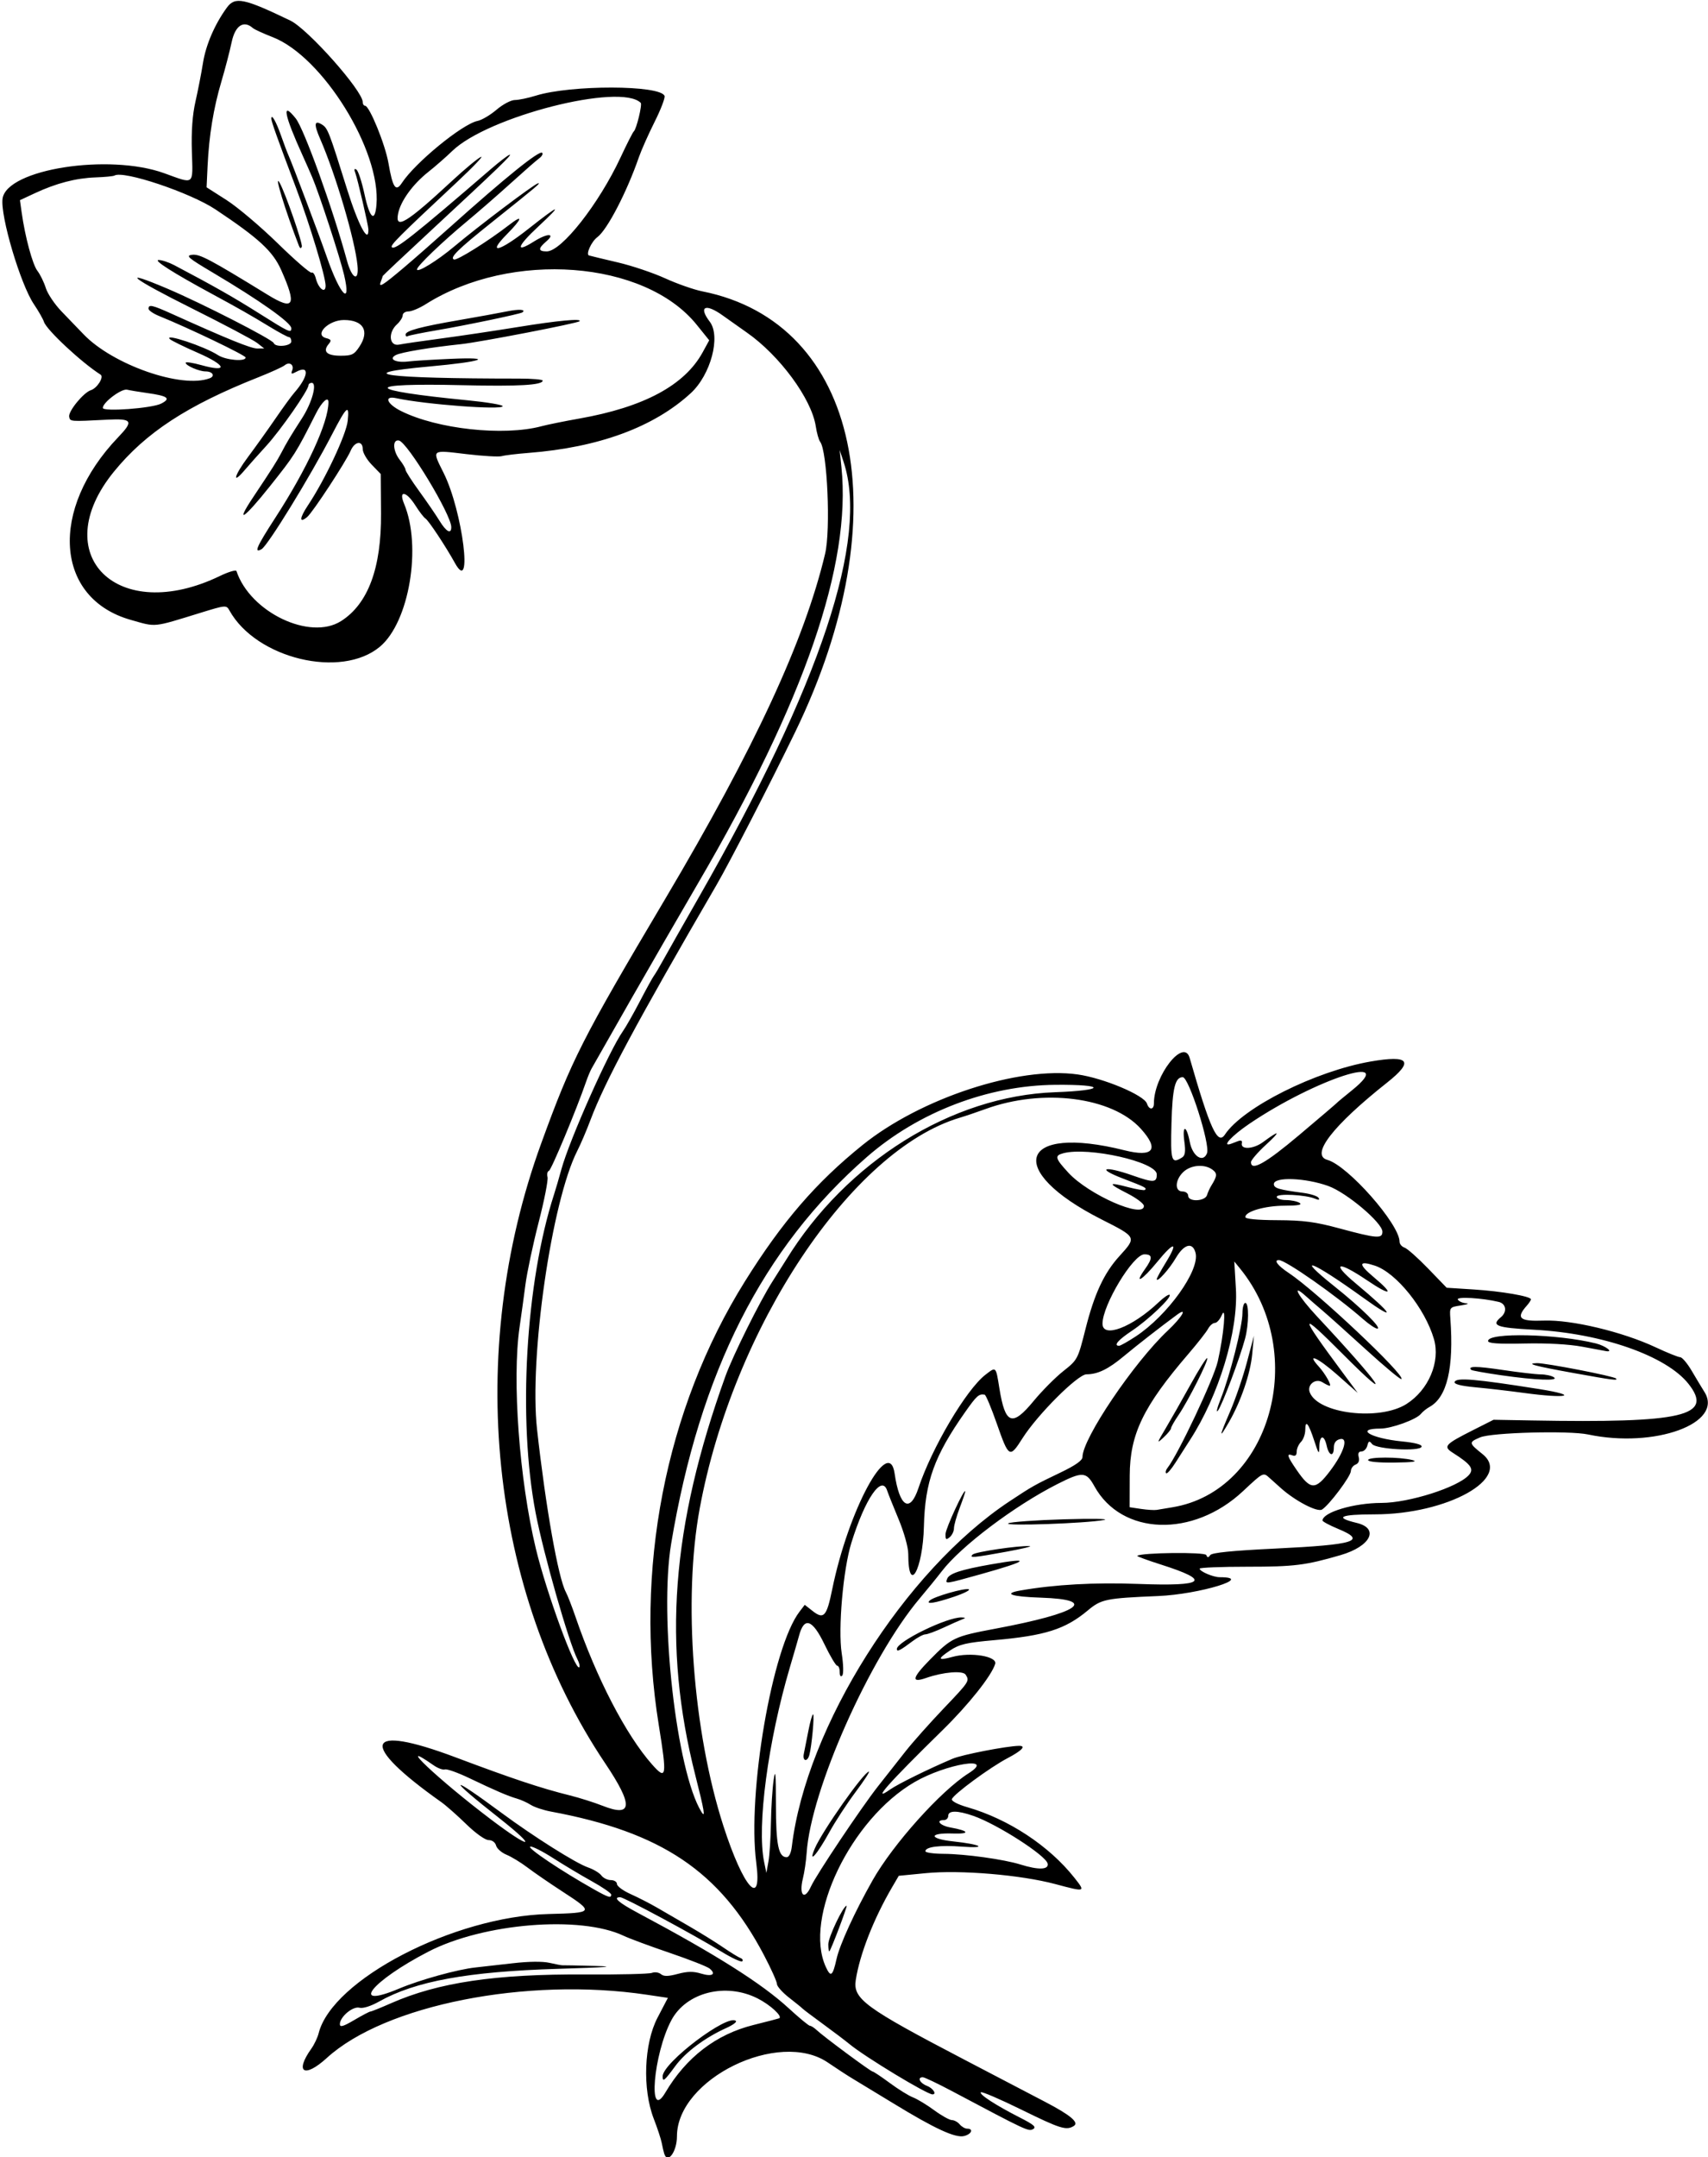 <?xml version="1.0" encoding="UTF-8" standalone="no"?>
<svg xmlns:rdf="http://www.w3.org/1999/02/22-rdf-syntax-ns#" xmlns="http://www.w3.org/2000/svg" xmlns:cc="http://creativecommons.org/ns#" xmlns:dc="http://purl.org/dc/elements/1.1/" height="755" viewBox="0 0 598 755" width="598" version="1.1">
<path d="m232.55 753.75c-0.213-0.688-0.603-2.375-0.866-3.75s-1.523-5.2-2.799-8.5c-4.013-10.374-3.418-26.261 1.324-35.339l3.626-6.942-7.458-1.109c-41.952-6.24-91.608 3.581-111.95 22.141-7.887 7.195-11.376 5.106-5.426-3.25 1.027-1.442 2.18-3.867 2.562-5.39 4.712-18.773 47.339-40.888 80.438-41.733 16.017-0.409 16.128-0.586 4.913-7.873-4.448-2.89-9.96-6.677-12.25-8.416s-5.582-3.745-7.318-4.457c-1.735-0.712-3.381-2.158-3.656-3.213-0.295-1.128-1.373-1.918-2.616-1.918-1.217 0-4.548-2.372-7.844-5.583-3.151-3.071-7.079-6.538-8.729-7.705-29.243-20.685-27.004-27.704 5-15.675 20.117 7.561 29.806 10.787 40.087 13.348 3.348 0.834 8.481 2.46 11.406 3.613 10.534 4.152 10.787-0.136 0.879-14.887-40.472-60.248-49.075-143.64-22.382-216.95 10.733-29.478 14.138-36.187 43.475-85.661 31.265-52.726 48.741-90.443 55.921-120.69 1.992-8.392 0.767-35.995-1.739-39.192-0.481-0.613-1.171-3.06-1.534-5.437-1.462-9.574-12.631-24.758-24.113-32.781-2.75-1.921-6.529-4.597-8.398-5.946-6.118-4.415-8.687-3.219-4.599 2.141 3.919 5.138 0.351 18.567-6.642 24.999-12.946 11.907-32.247 19.009-56.861 20.923-4.125 0.321-8.32 0.827-9.322 1.125-1.002 0.298-6.523-0.015-12.269-0.696-12.633-1.497-12.258-1.808-8.044 6.67 6.627 13.332 10.327 43.034 3.916 31.436-3.221-5.827-9.226-14.896-10.304-15.563-0.582-0.36-2.17-2.416-3.53-4.57-3.197-5.065-6.009-5.505-3.968-0.621 6.255 14.97 1.798 41.404-8.432 50.012-13.547 11.399-43.428 4.197-52.751-12.715-1.022-1.853-1.305-1.83-9.924 0.826-17.121 5.275-15.499 5.108-24.588 2.53-26.56-7.534-28.693-38.58-4.393-63.937 5.484-5.722 4.942-6.576-3.887-6.125-13.098 0.669-12.942 0.681-13.285-1.039-0.373-1.872 5.023-8.472 7.594-9.288 2.224-0.706 4.678-4.631 3.402-5.443-6.683-4.253-18.9-15.635-19.814-18.46-0.328-1.014-1.921-3.806-3.54-6.205-4.7-6.967-11.815-30.95-10.959-36.95 1.468-10.3 37.18-15.901 56.607-8.877 10.74 3.882 10.04 4.434 9.669-7.623-0.217-7.073 0.197-12.785 1.269-17.5 0.875-3.85 2.058-9.925 2.628-13.5 1.008-6.319 4.133-13.554 8.355-19.338 2.866-3.929 5.92-3.307 22.211 4.527 6.17 2.969 25.36 24.568 25.36 28.548 0 0.694 0.36 1.263 0.81 1.263 1.535 0 7.057 13.519 8.191 20.051 1.509 8.699 2.564 10.251 4.724 6.949 4.625-7.072 21.142-20.594 26.482-21.682 1.488-0.303 4.485-2.074 6.659-3.935 2.18-1.86 5.05-3.383 6.39-3.383 1.338 0 4.641-0.687 7.341-1.527 12.278-3.82 43.596-3.756 45.072 0.092 0.257 0.67-1.308 4.755-3.478 9.077-2.16 4.322-4.64 9.883-5.5 12.358-4.223 12.222-11.1 25.452-14.552 27.999-2.067 1.524-4.131 6.058-2.917 6.408 0.707 0.204 5.288 1.308 10.18 2.454 4.892 1.146 12.317 3.646 16.5 5.556 4.183 1.91 10.034 3.958 13.002 4.549 55.073 10.978 69.305 78.32 32.568 154.1-8.647 17.838-22.999 45.735-27.603 53.654-28.075 48.29-39.078 68.802-44.167 82.342-1.358 3.612-3.413 8.419-4.569 10.683-8.989 17.619-16.899 72.32-14.102 97.514 3.012 27.13 7.4 51.925 10.073 56.92 0.634 1.185 2.167 5.116 3.406 8.736 7.303 21.335 17.636 41.25 26.762 51.58 5.082 5.753 5.313 4.415 2.373-13.782-8.713-53.933 2.278-110.57 30.109-155.16 13.083-20.957 24.919-34.68 41.252-47.826 20.372-16.397 54.606-27.623 75.298-24.693 9.092 1.288 23.309 7.268 24.267 10.207 0.749 2.299 2.435 2.252 2.435-0.069 0-9.718 10.467-23.045 12.512-15.932 7.147 24.856 9.812 30.654 12.339 26.848 6.324-9.524 31.651-22.215 51.052-25.581 13.535-2.348 15.251-0.156 5.763 7.361-19.085 15.121-27.021 25.395-20.915 27.078 7.145 1.97 25.25 22.497 25.25 28.628 0 0.813 0.787 1.744 1.75 2.069 0.963 0.325 4.675 3.618 8.25 7.318l6.5 6.727 9.5 0.607c9.717 0.621 20 2.394 20 3.448 0 0.324-0.634 1.299-1.41 2.167-3.948 4.421-2.629 5.599 5.91 5.277 9.668-0.364 27.54 3.904 39.193 9.36 4.043 1.893 7.904 3.448 8.579 3.456 0.675 0.008 2.482 2.145 4.014 4.75s3.546 5.95 4.476 7.434c6.851 10.935-17.436 19.784-40.762 14.851-6.657-1.408-33.78-0.685-37.75 1.006-4.112 1.751-4.086 1.939 0.807 5.872 10.45 8.4-12.28 21.08-37.78 21.08-12.084 0-14.319 1.069-6.27 3 8.03 1.926 4.883 8.197-5.656 11.268-12.234 3.565-16.238 4.064-32.594 4.061-9.213-0.001-16.75 0.302-16.75 0.673 0 0.969 4.747 2.997 7.016 2.997 12.47 0-7.064 5.981-21.516 6.588-18.361 0.771-19.925 1.09-24.642 5.031-7.926 6.622-14.931 8.845-32.847 10.421-9.618 0.846-12.116 1.426-15.342 3.561-4.611 3.052-4.39 3.714 0.767 2.29 6.394-1.766 15.797-0.22 14.975 2.462-1.266 4.134-9.284 14.225-18.392 23.148-19.161 18.772-25.141 25.531-18.409 20.807 2.767-1.942 13.432-7.194 21.889-10.78 3.346-1.419 18.963-4.448 23.25-4.509 2.629-0.038 1.05 1.665-4 4.314-6.127 3.214-18.944 12.641-19.486 14.331-0.218 0.682 2.031 1.857 5.431 2.838 14.405 4.157 28.595 13.502 37.417 24.641 4.032 5.091 4 5.102-6.613 2.266-12.108-3.235-33.249-5.017-45.418-3.828l-9.418 0.92-2.339 4c-6.463 11.052-11.338 23.503-12.724 32.5-1.014 6.579 3.197 9.666 37.899 27.785 12.1 6.318 24.925 13.017 28.5 14.887 8.819 4.613 11.858 7.173 9.947 8.382-2.616 1.655-4.663 1.018-18.378-5.721-7.463-3.667-13.836-6.399-14.163-6.072-0.711 0.711 5.325 4.615 13.753 8.899 4.801 2.44 5.774 3.298 4.528 3.996-1.592 0.891-2.235 0.59-28.366-13.282-5.049-2.68-9.661-4.873-10.25-4.873-2.038 0-1.06 2.054 1.43 3 2.142 0.814 3.57 3 1.96 3-1.948 0-23.452-13.014-28.954-17.522-1.653-1.355-5.931-4.594-9.506-7.198s-6.725-4.981-7-5.283c-0.275-0.302-2.413-2.037-4.75-3.857s-4.25-3.975-4.25-4.789c0-0.814-2.058-5.389-4.574-10.166-15.408-29.254-35.816-42.98-74.601-50.174-2.571-0.477-5.721-1.528-7-2.335-1.279-0.807-3.45-1.79-4.825-2.183-3.125-0.894-7.486-2.768-16.746-7.197-3.985-1.906-7.81-3.266-8.5-3.023-0.69 0.243-2.498-0.429-4.019-1.494-14.029-9.824 1.657 4.991 19.998 18.887 14.255 10.8 16.864 10.522 3.08-0.328-18.477-14.545-17.981-15.732 0.777-1.861 11.21 8.289 25.998 17.618 30.238 19.076 1.939 0.666 4.057 1.94 4.708 2.83 0.651 0.89 2.146 1.618 3.323 1.618s2.14 0.62 2.14 1.377c0 0.757 2.138 2.334 4.75 3.504 2.612 1.17 6.775 3.302 9.25 4.737s7.65 4.436 11.5 6.669 9.13 5.517 11.733 7.297c2.603 1.78 5.303 3.441 6 3.689 0.697 0.249 0.979 0.764 0.627 1.146-0.352 0.381-3.638-1.141-7.301-3.384-9.65-5.91-34.08-19.04-35.42-19.04-2.717 0-0.654 1.84 6.107 5.446 27.528 14.68 43.44 24.738 52.903 33.438 3.659 3.364 6.997 6.117 7.416 6.117 0.42 0 1.476 0.671 2.347 1.492 2.449 2.306 18.917 14.508 19.58 14.508 0.324 0 3.037 1.808 6.028 4.018 2.991 2.21 6.649 4.478 8.128 5.04 1.479 0.562 4.811 2.579 7.403 4.482s5.385 3.46 6.207 3.46c0.821 0 2.054 0.675 2.739 1.5 0.685 0.825 1.865 1.5 2.622 1.5 2.327 0 1.525 1.925-1.073 2.577-3.064 0.769-10.275-2.559-24.854-11.472-5.942-3.633-12.242-7.455-14-8.495-1.758-1.039-5.742-3.627-8.854-5.75-17.16-11.7-52.84 5.74-52.84 25.83 0 5.352-3.284 9.825-4.45 6.062zm0.378-21.352c7.298-12.369 17.779-20.415 30.839-23.676 4.803-1.199 8.877-2.258 9.052-2.354 1.248-0.679-3.14-4.71-7.565-6.949-11.158-5.646-24.986-2.152-30.2 7.629-6.291 11.804-8.307 35.823-2.127 25.349zm-0.93-5.7c0-4.774 22.939-22.094 25.659-19.374 0.352 0.352-1.13 1.435-3.292 2.407-7.492 3.369-14.351 8.478-17.935 13.362-3.81 5.19-4.431 5.696-4.431 3.606zm-102.29-22.7c0.344 0 3.587-1.305 7.206-2.9 16.533-7.286 36.625-10.259 67.994-10.063 11.872 0.074 22.379-0.179 23.348-0.563 0.97-0.384 2.38-0.186 3.135 0.44 1.028 0.854 2.511 0.834 5.918-0.077 3.383-0.905 5.459-0.936 8.114-0.121 3.865 1.186 5.463 0.269 3.038-1.744-0.831-0.689-7.127-3.164-13.991-5.5-6.865-2.336-14.13-5.029-16.144-5.985-15.127-7.178-49.039-4.423-68.332 5.551-20.012 10.346-27.956 20.366-10.255 12.936 7.43-3.119 20.514-6.735 26.755-7.394 2.2-0.232 8.05-0.893 13-1.468 5.593-0.65 10.491-0.703 12.938-0.141 2.166 0.497 4.191 0.879 4.5 0.848 0.309-0.031 5.512 0.073 11.562 0.23 7.72 0.201 3.844 0.501-13 1.006-31.661 0.95-50.095 4.316-62.788 11.462-2.867 1.614-5.619 2.478-6.86 2.154-2.318-0.606-6.852 3.203-6.852 5.757 0 1.167 1.17 0.83 5.044-1.455 2.774-1.636 5.326-2.974 5.67-2.974zm163.19-18.444c1.119-4.998 6.399-16.502 12.613-27.479 7.166-12.658 23.873-31.284 33.569-37.425 9.839-6.231-7.805-3.379-18.884 3.052-22.305 12.948-38.91 47.469-31.09 64.633 1.748 3.837 2.422 3.343 3.792-2.781zm-2.891-5.139c0.01-2.46 5.24-13.42 6.4-13.42 0.399 0-5.354 15.218-6.018 15.917-0.218 0.229-0.392-0.896-0.386-2.5zm-76.01-17.33c0-0.503-3.038-2.596-6.75-4.652s-9.835-5.717-13.606-8.134c-3.771-2.418-7.366-4.225-7.99-4.017-1.241 0.414 10.848 8.521 22.346 14.987 5.058 2.844 6 3.13 6 1.817zm69.93-2.84c1.847-4.063 17.564-27.545 23.46-35.05 2.811-3.578 7.168-9.11 9.682-12.294 2.514-3.183 8.476-9.884 13.25-14.889 9.079-9.521 9.181-9.677 7.774-11.897-0.962-1.519-7.846-0.953-13.82 1.136-5.349 1.871-4.974 0.011 1.282-6.358 7.589-7.725 8.552-8.182 22.943-10.879 29.462-5.522 36.309-10.193 15.919-10.86-10.336-0.338-13.415-1.414-7.169-2.503 12.039-2.1 25.904-2.873 41.25-2.3 23.518 0.879 25.822-1.093 7.937-6.79-4.729-1.506-8.449-2.874-8.267-3.04 1.238-1.13 23.719-1.391 24.169-0.281 0.401 0.989 0.694 0.994 1.381 0.025 0.603-0.849 7.659-1.558 22.826-2.291 28.017-1.355 32.168-2.658 21.954-6.891-3.025-1.254-5.486-2.574-5.469-2.934 0.139-2.9 11-6.135 20.64-6.149 9.616-0.013 26.711-5.451 30.577-9.726 1.944-2.149 0.795-3.762-5.559-7.801-3.503-2.227-2.87-2.942 7.022-7.935l7.213-3.64 13.287 0.239c53.167 0.955 63.865-1.538 54.956-12.809-7.752-9.807-30.253-17.683-54.122-18.943-13.2-0.71-15.11-1.43-11.54-4.4 2.233-1.853 1.832-4.702-0.75-5.33-5.801-1.411-15.033-1.936-14.34-0.816 0.39 0.63 1.694 1.21 2.899 1.288 1.205 0.078 0.391 0.416-1.809 0.75-3.962 0.602-3.997 0.646-3.709 4.608 1.259 17.295-1.141 27.496-7.268 30.901-1.087 0.604-2.475 1.72-3.083 2.481-1.555 1.943-10.319 5.116-14.131 5.117-9.108 0.002-3.45 3.39 7.489 4.484 4.775 0.477 7.165 1.125 6.914 1.873-0.583 1.735-15.895 0.886-17.339-0.961-0.951-1.216-1.21-1.125-1.656 0.581-0.291 1.113-1.204 2.023-2.029 2.023-1.005 0-1.328 0.656-0.98 1.988 0.33 1.261-0.07 2.214-1.094 2.607-0.887 0.341-1.632 1.359-1.654 2.262-0.046 1.85-7.58 11.9-10.099 13.471-1.641 1.023-9.294-2.949-14.361-7.455-1.1-0.978-2.952-2.639-4.115-3.691-2.108-1.906-2.138-1.891-9.177 4.703-17.509 16.4-42.478 15.593-52.033-1.682-2.857-5.166-4.164-5.246-12.95-0.799-15.014 7.599-33.784 21.753-40.514 30.552-1.491 1.95-4.985 6.245-7.764 9.544-17.525 20.813-38.075 67.079-39.531 89-0.183 2.75-0.773 6.775-1.313 8.945-1.465 5.894 0.524 7.869 2.826 2.805zm1.34-13.296c2.576-6.066 17.178-26.807 18.946-26.912 0.394-0.023-1.726 3.22-4.71 7.207s-7.102 10.302-9.152 14.032c-4.295 7.817-7.526 11.423-5.084 5.673zm28.73-69.82c0-2.622 17.778-11.271 22.718-11.053 1.391 0.062 1.453 0.2 0.282 0.63-0.825 0.303-3.793 1.617-6.596 2.921-2.803 1.304-5.686 2.37-6.406 2.37-0.72 0-2.702 1.044-4.404 2.321-4.48 3.36-5.59 3.92-5.59 2.81zm11.55-17.003c1.464-1.343 12.118-4.406 13.603-3.911 0.725 0.242-1.575 1.417-5.112 2.611-6.759 2.283-10.124 2.798-8.492 1.3zm6.07-7.58c0.708-1.845 4.806-3.189 15.43-5.059 14.465-2.546 13.075-1.216-3.595 3.438-12.688 3.542-12.567 3.526-11.836 1.62zm8.93-8.49c0.939-0.931 16.008-3.161 19.924-2.948 1.114 0.06-2.474 0.933-7.974 1.938-11.85 2.166-13.234 2.283-11.95 1.01zm12.45-10.91c0.825-0.487 9.6-1.123 19.5-1.415 9.9-0.292 16.2-0.182 14 0.243-6.107 1.18-35.242 2.2-33.5 1.172zm126-22.15c0-1.152 10.973-1.152 15.5 0 2.077 0.528 0.153 0.8-6.25 0.882-5.58 0.07-9.25-0.28-9.25-0.88zm54.5-23.5c-4.95-0.674-12.511-1.552-16.803-1.952-5.231-0.488-7.671-1.11-7.402-1.888 0.559-1.617 7.159-1.062 29.487 2.479 14.57 2.311 10.122 3.457-5.282 1.361zm-7.978-6.188c-5.488-0.789-10.175-1.632-10.417-1.873-1.359-1.359 1.754-1.353 10.945 0.021 5.666 0.847 11.686 1.547 13.376 1.556 1.691 0.008 3.749 0.452 4.574 0.985 2.145 1.386-6.219 1.075-18.478-0.688zm25.355-0.781c-13.628-2.461-16.843-3.328-12.796-3.452 2.97-0.091 26.875 4.543 27.702 5.371 0.822 0.822-1.085 0.577-14.906-1.919zm3.12-9.2c-4.655-0.87-12.337-1.294-20.251-1.118-9.234 0.205-12.751-0.04-12.75-0.887 0.004-3.062 24.154-2.515 37.751 0.855 3.376 0.837 6.466 3.206 3.5 2.684-0.412-0.073-4.125-0.763-8.25-1.533zm-289.21 180.67c-3.196-24.484 5.568-75.425 15.124-87.917l1.849-2.417 2.684 2.111c3.98 3.131 4.979 2.043 6.936-7.558 5.635-27.636 19.888-54.085 21.84-40.526 1.694 11.768 5.383 14.03 8.343 5.117 4.685-14.105 16.74-34.486 23.468-39.677 3.749-2.893 3.622-3.017 4.875 4.763 2.038 12.657 4.456 13.56 11.962 4.468 2.952-3.576 7.643-8.301 10.424-10.499 4.996-3.949 5.088-4.124 7.759-14.72 3.102-12.306 6.474-19.559 11.848-25.485 6.104-6.73 6.171-6.591-6.288-12.91-34.142-17.316-28.74-33.399 8.113-24.157 10.124 2.539 12.263-0.282 5.712-7.533-10.084-11.162-34.28-14.237-54.393-6.913-3.048 1.11-7.075 2.472-8.949 3.026-37.993 11.24-79.416 73.441-91.12 136.83-5.845 31.65-2.371 77.991 8.33 111.14 6.983 21.631 13.596 29.036 11.484 12.861zm5.13-14c0.081-5.225 0.506-11.975 0.945-15 0.622-4.287 0.799-2.411 0.802 8.506 0.004 14.103 0.898 18.494 3.765 18.494 0.825 0 1.537-1.476 1.809-3.75 5.018-41.871 39.512-96.528 76.261-120.84 7.939-5.251 8.714-5.689 17.75-10.017 5.3-2.538 7.75-4.266 7.75-5.462 0-6.438 17.987-33.084 29.873-44.253 4.957-4.658 7.154-8.41 3.253-5.554-5.452 3.992-14.217 10.82-18.672 14.546-5.41 4.52-9.12 6.32-13.05 6.32-3.04 0-17.16 14.1-22.4 22.37-4.488 7.082-4.798 6.906-8.988-5.072-1.932-5.523-3.849-10.099-4.262-10.171-2.028-0.35-2.771 0.312-6.855 6.116-10.781 15.321-14.041 24.36-14.418 39.973-0.37 15.25-5.48 24.23-5.48 9.62 0-2.276-1.464-7.512-3.402-12.168-1.871-4.495-3.657-8.961-3.969-9.923-1.87-5.78-7.715 2.709-12.54 18.212-2.881 9.255-4.712 30.141-3.391 38.678 0.612 3.956 0.689 7.262 0.182 7.81-0.527 0.57-0.879 0.069-0.879-1.25 0-1.21-0.389-2.2-0.864-2.2-0.475 0-2.489-3.375-4.474-7.5-4.226-8.78-7.111-9.753-8.903-3-0.292 1.1-1.728 6.05-3.192 11-7.682 25.983-11.613 55.618-9.038 68.13l0.797 3.87 0.722-4c0.397-2.2 0.788-8.275 0.869-13.5zm11.525-24.25c0.264-1.238 0.979-4.838 1.59-8 0.611-3.163 1.348-5.75 1.638-5.75 0.562 0-0.477 11.313-1.308 14.25-0.732 2.585-2.48 2.129-1.919-0.5zm49.607-76.878c0.04-1.968 6.753-16.431 6.902-14.872 0.026 0.275-0.852 2.867-1.952 5.761s-2 6.101-2 7.128-0.675 2.427-1.5 3.112c-1.263 1.048-1.492 0.87-1.452-1.128zm35.76 115.38c-0.54-2.82-17.62-13.8-26.04-16.73-5.53-1.93-8.77-1.94-8.77-0.02 0 0.825-0.675 1.5-1.5 1.5-3.056 0-1.373 1.932 2.25 2.583 6.613 1.188 7.074 2.327 0.856 2.117-8.541-0.289-8.46 1.845 0.105 2.757 9.824 1.046 12.366 2.529 3.153 1.84-7.79-0.59-12.86 0.05-12.86 1.61 0 0.478 2.861 0.885 6.357 0.905 7.592 0.044 21.137 1.926 26.957 3.745 6.26 1.957 9.908 1.839 9.499-0.307zm-123.35-30.88c-11.571-45.51-8.438-87.096 10.529-139.73 2.582-7.165 12.099-26.318 16.465-33.136 1.761-2.75 3.905-6.146 4.765-7.546 21.125-34.399 58.014-57.395 94.161-58.698 17.933-0.646 18.034-2.747 0.124-2.592-23.632 0.204-47.932 9.507-66 25.268-36.46 31.805-58.496 75.312-68.505 135.25-4.279 25.629 1.816 79.758 10.579 93.936 1.488 2.408 1.021-0.407-2.118-12.752zm-41.276-40.62c-3.025-5.884-11.901-36.949-14.644-51.248-6.293-32.808-3.521-80.703 6.453-111.5 0.623-1.925 1.771-5.846 2.55-8.713 2.796-10.29 16.736-41.578 21.58-48.433 1.028-1.455 3.707-6.176 5.952-10.49 2.245-4.314 4.438-8.299 4.872-8.854 0.434-0.555 1.903-3.035 3.265-5.51s7.051-12.505 12.642-22.289c42.477-74.323 59.384-125.2 50.519-152.02l-1.386-4.193 0.618 6c3.509 34.096-12.954 81.874-50.134 145.5-5.864 10.035-18.286 31.533-23.401 40.5-7.816 13.702-13.252 23.242-13.957 24.5-0.463 0.825-1.307 2.85-1.877 4.5-3.401 9.86-12.215 30.995-13.041 31.27-0.538 0.179-0.759 1.165-0.491 2.191s-1.135 8.163-3.119 15.862c-1.984 7.698-4.066 17.525-4.627 21.837-0.561 4.312-1.481 10.99-2.045 14.84-2.676 18.274-0.088 53.452 5.701 77.5 3.716 15.437 13.792 42.932 15.212 41.511 0.283-0.283-0.006-1.526-0.642-2.763zm208.32-53.23c34.303-5.645 47.911-53.82 23.616-83.604l-1.968-2.413 0.557 9.5c0.873 14.882-5.959 37.379-16.095 53-1.249 1.925-3.506 5.454-5.016 7.842-1.51 2.388-3 4.086-3.312 3.774-0.312-0.312-0.109-1.141 0.453-1.842 3.632-4.537 16.238-31.212 17.615-37.274 2.138-9.415 3.082-20.166 1.426-16.25-0.639 1.512-1.735 2.75-2.434 2.75-0.699 0-1.763 0.918-2.364 2.04-0.601 1.122-3.687 5.06-6.859 8.75-15.869 18.463-20.54 28.154-20.585 42.71l-0.034 11 4 0.596c2.2 0.328 4.675 0.479 5.5 0.337s3.3-0.554 5.5-0.916zm-2.44-27.52c1.802-3.025 5.72-9.917 8.706-15.316 2.986-5.399 5.638-9.608 5.893-9.354 0.594 0.594-6.67 14.999-10.067 19.964-1.428 2.087-2.596 4.146-2.596 4.576s-1.173 1.872-2.606 3.206c-2.455 2.285-2.417 2.107 0.671-3.076zm22.593-5.952c1.891-4.374 4.548-12.136 5.905-17.25l2.467-9.298-0.615 6.5c-0.644 6.806-3.987 16.546-8.15 23.75-3.58 6.195-3.481 5.255 0.392-3.702zm-3.201-4.631c3.16-7.91 7.55-25.29 7.55-29.85 0-1.96 0.45-3.57 1-3.57 1.317 0 1.27 7.449-0.08 12.5-1.822 6.822-8.012 23.248-9.486 25.171-0.771 1.006-0.31-0.909 1.022-4.254zm38.297 25.292c4.876-6.458 6.495-11.848 3.308-11.015-1.355 0.354-2.062 1.356-2.062 2.923 0 3.381-1.715 2.958-2.5-0.617-0.876-3.987-2.483-3.83-2.566 0.25-0.06 2.967-0.213 2.8-1.76-1.927-2.03-6.22-3.17-7.62-3.17-3.92 0 1.506-0.675 3.413-1.5 4.238s-1.5 2.354-1.5 3.397c0 1.276-0.491 1.709-1.5 1.322-2.181-0.837-1.867 0.245 1.488 5.121 4.886 7.101 6.552 7.133 11.767 0.226zm26.682-23.332c7.726-4.888 11.923-14.789 9.621-22.698-3.124-10.735-13.198-23.249-20.712-25.729-5.686-1.877-5.847-0.555-0.48 3.939 7.563 6.332 6.243 6.922-2.415 1.079-10.188-6.875-12.56-6.11-3.769 1.215 13.252 11.043 14.602 13.661 2.57 4.983-17.83-12.87-24.51-15.49-9.99-3.92 9.33 7.43 16.75 14.75 14.96 14.75-0.66 0-2.889-1.484-4.953-3.298-9.39-8.25-27.15-20.7-29.53-20.7-1.878 0-0.347 1.988 3.483 4.522 9.636 6.377 40.843 35.755 39.456 37.142-0.285 0.285-5.873-4.361-12.418-10.324-6.545-5.963-13.442-12.145-15.325-13.739-1.884-1.594-4.436-3.808-5.671-4.921-5.462-4.92-2.802-0.067 3.884 7.085 22.27 23.823 28.015 32.224 8.973 13.122-15.477-15.526-15.51-14.366-0.179 6.292l5.432 7.319-7.216-6.383c-6.755-5.976-10.994-7.859-6.444-2.863 2.265 2.487 4.675 6.746 3.817 6.746-0.302 0-1.435-0.554-2.519-1.23-2.432-1.518-5.457 0.883-4.442 3.527 2.88 7.505 24.372 10.094 33.877 4.08zm-94.858-23.605c11.212-7.355 22.548-23.147 21.011-29.271-0.983-3.915-4.023-3.143-6.891 1.75-2.344 4-6.699 8.823-6.699 7.419 0-0.352 1.388-2.896 3.084-5.652 4.641-7.542 3.102-7.737-2.914-0.37-5.256 6.436-8.381 8.266-4.279 2.506 2.722-3.823 2.664-5.153-0.225-5.153-3.931 0-14.633 17.707-14.656 24.25-0.019 5.292 10.438 1.296 19.725-7.537 1.779-1.692 3.478-2.834 3.775-2.537 0.847 0.847-7.466 8.754-13.26 12.611-4.811 3.203-6.515 5.212-4.421 5.212 0.456 0 3.043-1.453 5.75-3.228zm86.43-36.7c0-3.108-12.491-13.657-18.923-15.979-8.037-2.903-19.077-3.296-19.077-0.68 0 1.439 1.705 1.951 10.227 3.073 2.6 0.342 5.036 1.123 5.414 1.734 0.471 0.762 0.084 0.857-1.227 0.303-3.32-1.4-13.41-1.89-13.41-0.65 0 0.616 1.462 1.127 3.25 1.135 1.788 0.008 3.925 0.452 4.75 0.985 1.05 0.679-0.534 0.974-5.282 0.985-6.82 0.02-13.72 2.01-13.72 3.97 0 0.67 4.082 1.068 11.25 1.098 9.123 0.038 13.235 0.584 21.75 2.885 13.054 3.529 15 3.678 15 1.147zm-83.5-9.012c0-0.788-2.604-2.758-5.788-4.379-6.968-3.548-6.898-4.084 0.288-2.189 2.974 0.784 5.615 1.218 5.87 0.963 0.699-0.699 0.233-0.938-7.87-4.048-9.368-3.595-6.367-4.484 3.483-1.032 7.454 2.612 8.517 2.566 8.517-0.37 0-4.34-23.953-9.74-32.75-7.383-3.106 0.832-2.861 1.752 1.821 6.831 7.105 7.708 26.429 16.194 26.429 11.606zm22.1-3.82c0.297-0.963 0.961-2.425 1.475-3.25 2.115-3.397 2.181-4.337 0.393-5.645-2.78-2.033-7.529-1.65-10.157 0.819-2.94 2.77-3.12 6.83-0.31 6.83 1.111 0 2 0.667 2 1.5 0 2.233 5.905 2.01 6.604-0.25zm32.206-20.945c6.98-5.882 12.916-10.945 13.191-11.25 0.275-0.305 2.638-2.273 5.25-4.372 16.936-13.609-12.677-4.018-35.75 11.579-6.248 4.223-9.991 8.29-6.5 7.062 0.275-0.097 1.306-0.489 2.291-0.873 1.227-0.477 1.699-0.272 1.5 0.652-0.51 2.365 4.036 2.127 7.438-0.389 5.925-4.382 6.356-3.979 1.009 0.943-2.894 2.664-5.256 5.405-5.25 6.093 0.031 3.273 5.121 0.415 16.821-9.445zm-40.91 7.778c1.032-0.653 1.234-2.095 0.769-5.485-0.831-6.065 0.737-5.941 1.914 0.151 0.964 4.989 4.67 7.363 6.016 3.853 1.16-3.03-6.37-26.6-8.5-26.6-2.679 0-3.611 3.811-3.947 16.152-0.363 13.305-0.041 14.331 3.75 11.931zm-294.5-187.69c9.475-6.026 14.142-18.582 14.008-37.684l-0.097-13.795-3.153-3.253c-1.74-1.79-3.16-4.25-3.16-5.46 0-3.134-2.798-2.772-4.224 0.548-1.665 3.875-13.299 21.61-15.225 23.208-2.847 2.362-2.718 0.391 0.268-4.088 5.998-9 13.416-24.764 13.923-29.589 0.632-6.017-0.335-5.182-5.463 4.719-7.691 14.847-22.525 38.999-24.7 40.216-2.811 1.573-1.746-0.865 4.768-10.921 11.213-17.3 18.653-33.47 18.653-40.52 0-2.259-2.291-0.185-4.396 3.98-7.06 13.969-7.42 14.538-16.104 25.441-9.16 11.501-12.367 13.571-5.811 3.751 6.51-9.751 8.318-12.6 9.8-15.442 1.948-3.737 3.15-5.744 7.309-12.204 3.47-5.39 5.34-12.3 3.33-12.3-0.62 0-1.13 0.39-1.13 0.87 0 1.7-9.76 15.71-14.721 21.13-2.767 3.025-6.173 6.85-7.569 8.5-4.619 5.457-3.756 1.995 1.137-4.562 2.643-3.541 6.965-9.588 9.605-13.438 2.64-3.85 5.591-7.9 6.557-9 5.042-5.739 5.478-9.901 0.774-7.384-1.751 0.937-1.988 0.862-1.478-0.468 0.762-1.985-0.976-3.166-2.634-1.79-0.683 0.567-4.826 2.451-9.206 4.188-24.906 9.873-39.417 19.352-50.567 33.034-23.765 29.162 1.277 53.817 37.094 36.52 3.02-1.458 5.631-2.231 5.803-1.718 4.802 14.405 25.735 24.418 36.601 17.508zm38.6-32.9c0-4.34-15.359-29.733-18.333-30.309-2.347-0.455-2.146 3.654 0.333 6.823 1.075 1.375 1.966 2.913 1.978 3.418 0.012 0.505 2.174 3.88 4.804 7.5s5.817 8.269 7.082 10.332c2.391 3.899 4.136 4.843 4.136 2.236zm31.5-35.289c2.2-0.58 8.169-1.791 13.264-2.691 22.664-4.001 36.938-11.659 43.251-23.205l2.296-4.198-4.405-5.461c-18.2-22.558-64.91-26.08-94.89-7.15-2.19 1.38-4.89 2.51-6 2.51s-2.02 0.61-2.02 1.35c0 0.74-0.9 2.159-2 3.155-3.248 2.94-2.734 7.808 0.75 7.102 1.512-0.306 8.15-1.272 14.75-2.147 6.6-0.875 18.734-2.685 26.965-4.023 13.823-2.247 22.49-3.055 21.433-1.998-0.71 0.71-34.885 7.317-41.398 8.004-10.842 1.143-20.967 2.829-22.885 3.811-2.762 1.414-0.06 2.803 4.385 2.255 1.925-0.238 8.675-0.654 15-0.926 15.525-0.667 10.855 1.008-7.42 2.662-28.514 2.58-16.331 4.244 31.171 4.257 4.538 0.001 8.251 0.319 8.25 0.707-0.002 1.58-8.459 2.066-27.946 1.606-35.754-0.844-34.934 1.713 1.695 5.29 6.737 0.658 12.25 1.582 12.25 2.053 0 1.435-27.083-0.596-37.25-2.792-4.463-0.964-3.371 1.974 1.67 4.492 12.656 6.321 35.82 8.843 49.08 5.345zm-47.5-32.09c0-1.347 5.121-2.727 19-5.122 6.325-1.091 13.712-2.434 16.416-2.985 4.267-0.869 6.833-0.716 5.501 0.327-0.694 0.543-19.794 4.536-29.917 6.254-5.225 0.887-9.838 1.82-10.25 2.075-0.412 0.255-0.75 0.008-0.75-0.549zm-85.579 24.157c3.55-1.812 2.382-2.693-4.921-3.71-2.75-0.383-5.9-0.906-7-1.162-1.962-0.457-8.5 4.446-8.5 6.374 0 1.409 17.197 0.144 20.421-1.502zm16.991-8.867c2.017-0.78 1.053-2.4-1.424-2.4-2.28 0-6.988-2.04-6.988-3.03 0-0.388 2.487-0.013 5.528 0.833 9.504 2.645 8.757 0.073-1.249-4.304-4.828-2.11-9.229-4.27-9.779-4.79-2.382-2.277 12.204 2.56 16.801 5.572 2.715 1.78 9.699 2.39 9.699 0.85 0-0.77-19.933-10.33-30.25-14.51-2.062-0.83-3.75-1.99-3.75-2.57 0-1.593 1.291-1.308 8.18 1.803 19.631 8.865 27.714 12.144 29.887 12.124l2.433-0.02-2.5-1.95c-1.375-1.06-11.709-6.53-22.964-12.15-21.206-10.587-25.5-14.074-8.367-6.8 12.063 5.13 36.709 17.73 37.164 19.01 0.576 1.61 6.167 1.1 6.167-0.57 0-0.825-0.364-1.5-0.809-1.5-0.445 0-3.482-1.629-6.75-3.619-6.633-4.04-10.906-6.47-20.441-11.63-13.386-7.245-20.459-11.75-18.446-11.75 1.113 0 3.58 0.821 5.484 1.825 13.88 7.32 20.747 11.218 29.578 16.791 10.632 6.709 11.384 7.057 11.384 5.277 0-1.912-10.948-9.671-27.482-19.475-8.696-5.157-9.628-5.96-7.234-6.237 2.664-0.308 6.074 1.497 26.442 13.997 9.238 5.669 10.264 3.794 4.734-8.65-2.931-6.596-7.805-11.094-22.96-21.193-8.882-5.919-32.347-13.785-35.432-11.878-0.377 0.233-3.359 0.52-6.626 0.638-6.863 0.248-13.733 2.036-21.198 5.517l-5.257 2.451 0.589 4.218c1.202 8.605 3.812 18.287 5.535 20.53 0.977 1.272 2.295 3.972 2.93 6 0.635 2.028 3.113 5.713 5.506 8.188s5.861 6.075 7.705 8c10.247 10.693 34.437 19.126 44.16 15.395zm52.466-11.131c3.575-5.454 1.327-9.264-5.466-9.264-5.431 0-10.565 5.204-6.248 6.333 1.82 0.476 1.961 0.811 0.888 2.104-2.152 2.594-0.634 4.063 4.199 4.063 3.976 0 4.756-0.381 6.627-3.236zm-5.4-25.024c-1.45-6.217-8.75-28.561-11.18-34.246-0.824-1.925-2.315-5.3-3.314-7.5-6.551-14.425-7.472-19.336-2.449-13.05 2.934 3.672 12.941 31.439 17.97 49.867 1.742 6.384 4.234 7.473 3.658 1.598-0.877-8.95-7.64-31.862-13.078-44.307-2.273-5.202-2.057-6.71 0.711-4.964 1.95 1.23 2.449 2.525 8.721 22.606 3.891 12.458 7.617 19.451 7.46 14-0.043-1.481-3.83-17.791-4.566-19.664-0.514-1.309-0.395-1.694 0.376-1.217 0.621 0.384 1.901 4.293 2.846 8.689 1.805 8.4 3.639 9.98 4.177 3.601 1.59-18.88-18.8-51.817-36.31-58.635-3.3-1.285-6.428-2.716-6.95-3.18-3.233-2.873-6.219-0.904-7.438 4.906-0.664 3.162-2.277 9.35-3.584 13.75-2.766 9.307-4.345 18.938-4.845 29.533l-0.355 7.533 6.993 4.467c3.846 2.457 11.933 9.294 17.971 15.193 6.038 5.899 11.354 10.493 11.814 10.209 0.46-0.284 1.118 0.608 1.463 1.983 0.91 3.642 3.43 5.532 3.43 2.578 0-3.138-5.53-21.453-10.27-33.996-6.606-17.501-8.73-23.446-8.73-24.446 0-1.933 1.696 1.023 3.412 5.946 0.959 2.75 2.15 5.9 2.647 7 1.306 2.889 10.713 27.846 13.403 35.559 4.64 13.302 8.638 17.413 6.016 6.188zm-15.83-10.246c-4.708-12.086-8.911-25.818-6.734-22 1.966 3.449 8.153 21.281 7.752 22.345-0.28 0.749-0.64 0.628-1.02-0.345zm36.85 7.585c3.3-2.79 10.525-9.126 16.055-14.079 19.546-17.505 31.303-26.981 32.273-26.011 0.368 0.368-0.102 1.232-1.044 1.92-0.942 0.689-5.441 4.628-9.998 8.755-4.56 4.127-11.44 10.116-15.29 13.308-8.66 7.178-17.5 15.669-17.5 16.802 0 1.362 7.166-3.049 13.178-8.111 8.116-6.834 27.714-21.621 29.116-21.967 1.283-0.317 0.258 0.549-16.241 13.727-11.791 9.418-14.751 12.339-13.069 12.9 1.107 0.369 12.082-6.517 19.266-12.088 5.063-3.926 4.661-2.254-0.785 3.26-7.184 7.275-2.598 6.112 7.57-1.92 11.126-8.789 12.28-9.026 3.328-0.684-7.418 6.912-8.076 9.341-1.385 5.117 4.695-2.964 7.712-2.941 4.239 0.032-2.87 2.452-2.81 3.454 0.2 3.454 5.2 0 18.28-16.642 25.87-32.917 2.2-4.721 4.28-8.808 4.62-9.083 0.916-0.739 3.02-9.398 2.428-9.991-7.078-7.088-53.58 4.785-65.999 16.851-2.114 2.054-5.888 5.354-8.386 7.334-5.439 4.31-9.679 10.163-10.562 14.581-1.163 5.814 2.977 3.297 18.961-11.53 4.321-4.008 8.821-7.745 10-8.304 1.179-0.559-2.566 3.388-8.322 8.771-20.547 19.215-23.493 22.162-22.825 22.83 1.107 1.107 7.466-3.91 34.698-27.382 2.973-2.563 5.898-4.806 6.5-4.984 1.294-0.383-4.088 4.81-27.22 26.263-9.45 8.766-17.18 16.041-17.18 16.168 0 0.126-0.301 1.015-0.67 1.976-0.891 2.323 0.566 1.431 8.17-4.998z"/>
</svg>
